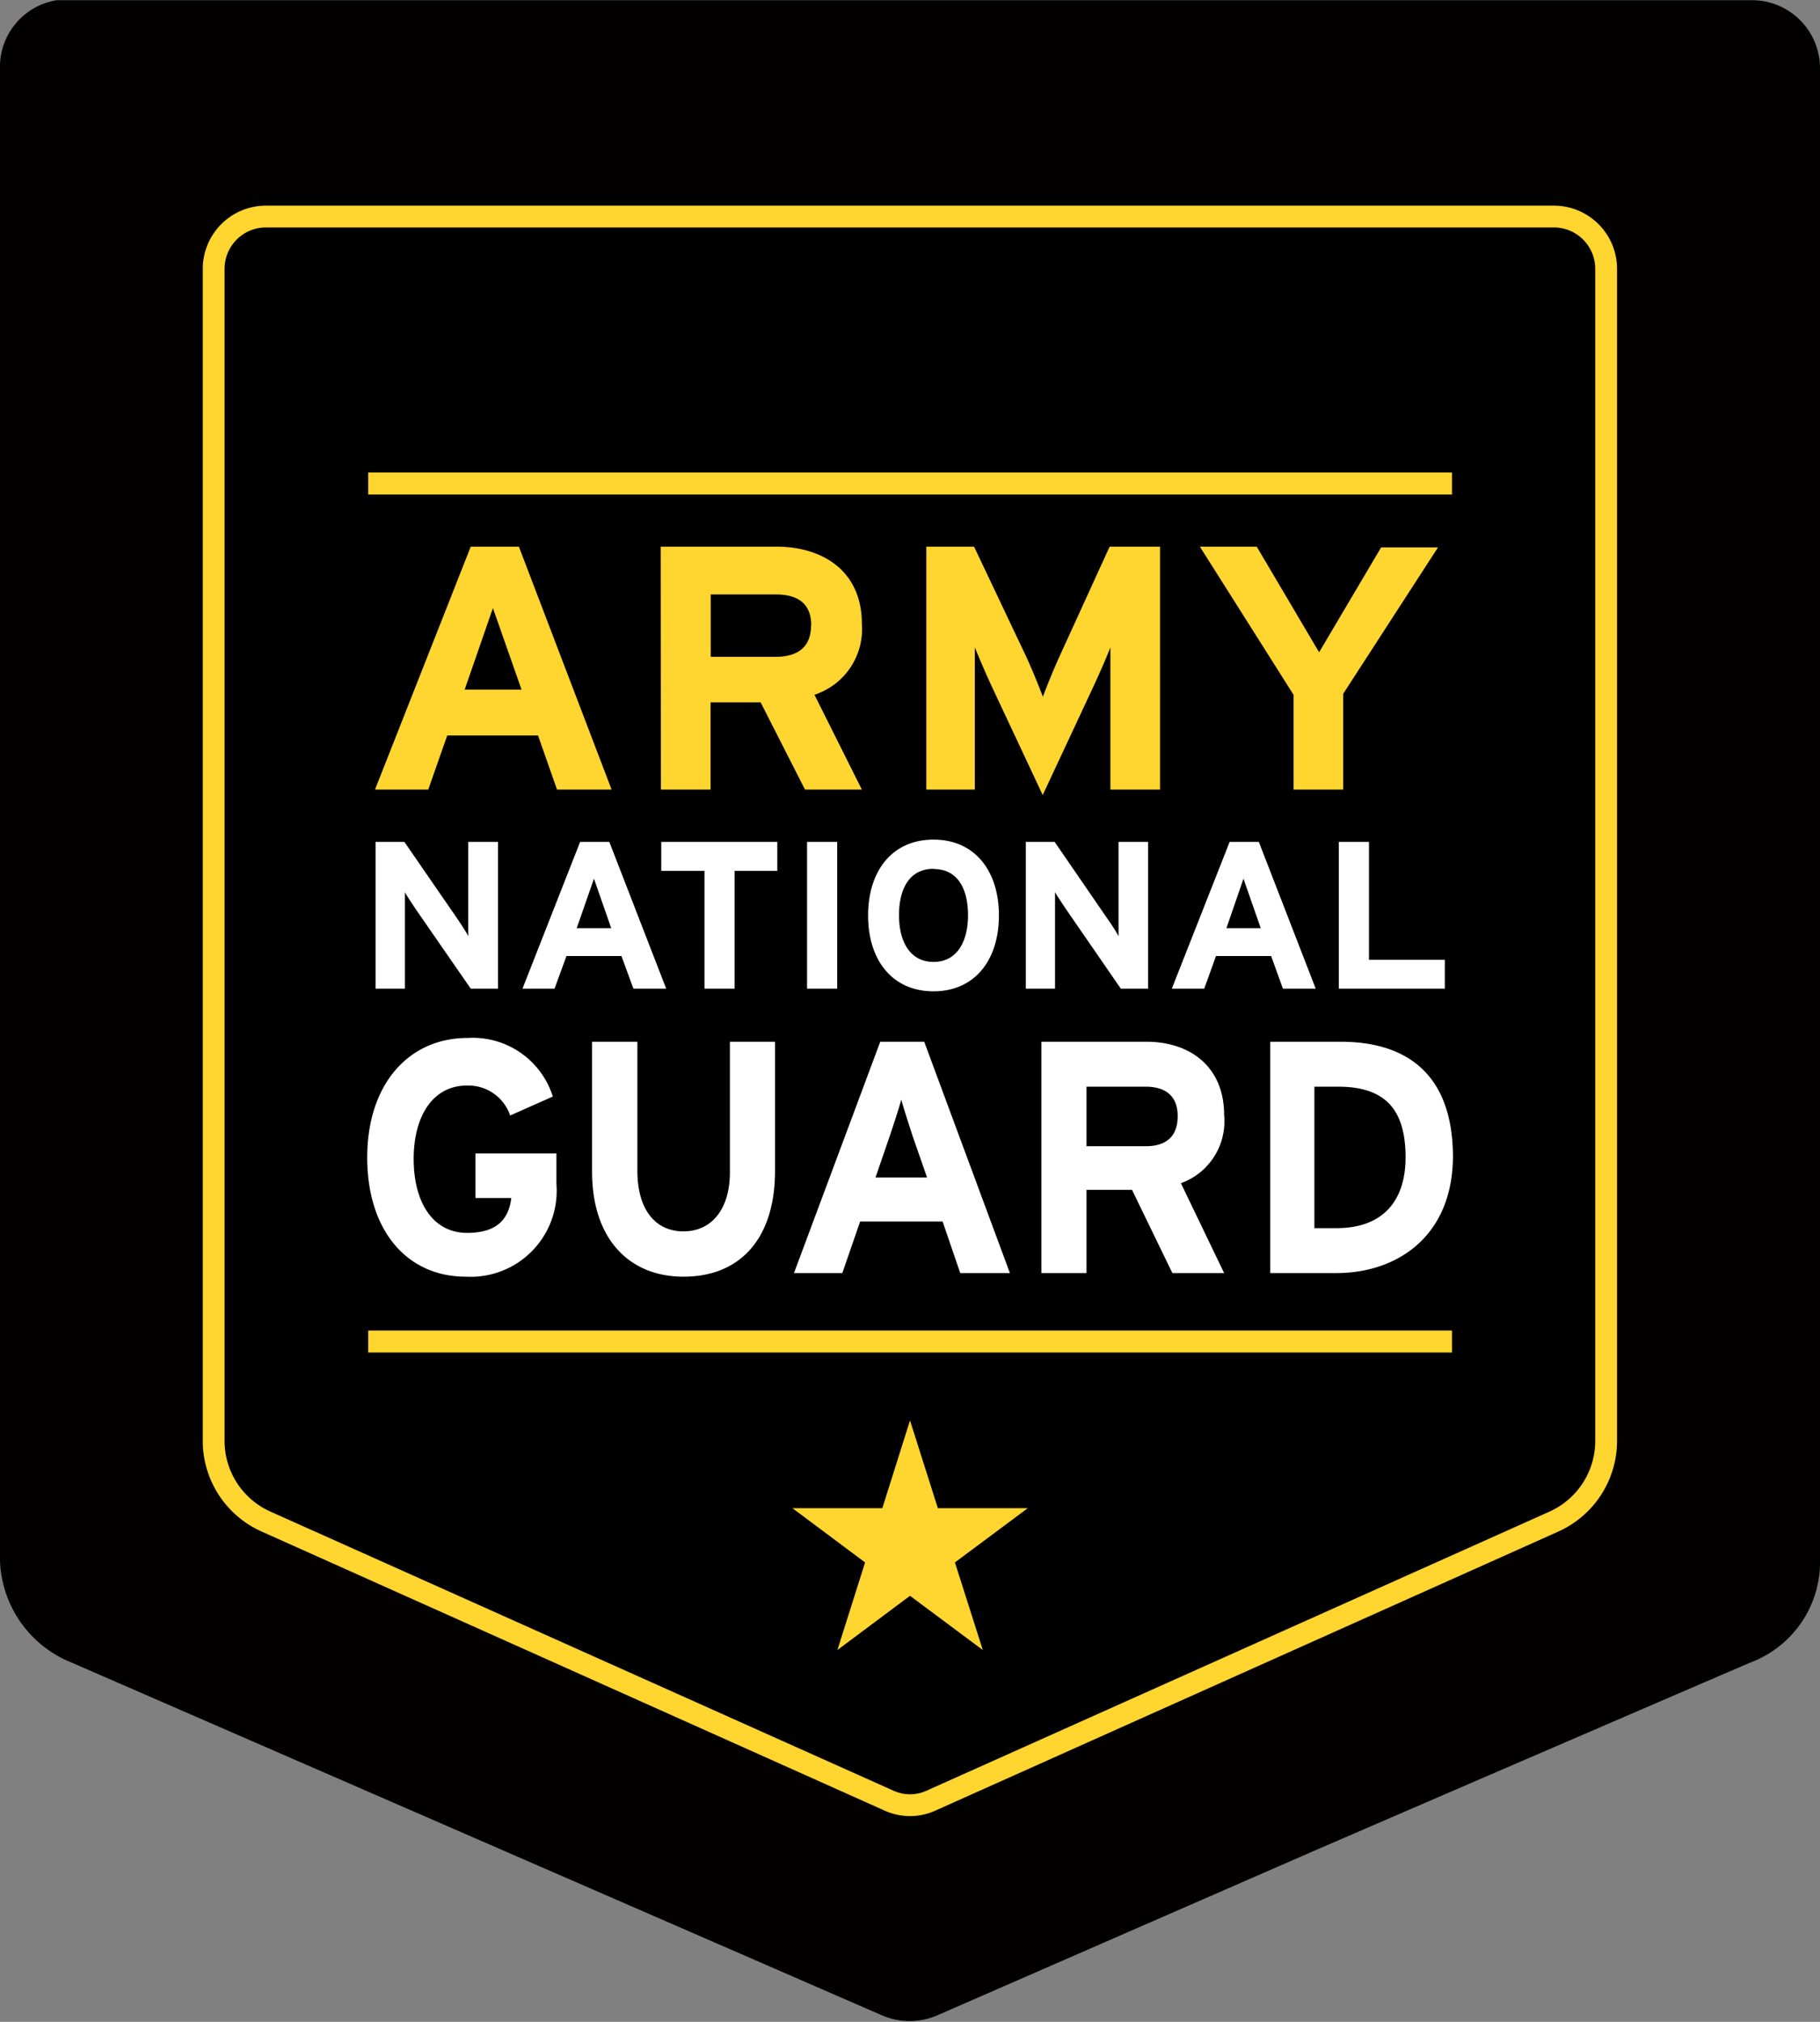 <svg id="Layer_1" data-name="Layer 1" xmlns="http://www.w3.org/2000/svg" viewBox="0 0 96 106.63"><rect x="0" y="0" width="96" height="106.63" fill="#808080" stroke="none"/><defs><style>.cls-1{fill:#030000;fill-rule:evenodd;}.cls-2{stroke:#ffd530;stroke-miterlimit:10;stroke-width:1.15px;}.cls-3{fill:#fff;}.cls-4{fill:#ffd530;}</style></defs><path id="ARNG_Outline" data-name="ARNG Outline" class="cls-1" d="M48,.18H92.38A3.59,3.59,0,0,1,96,3.68V82.39a5.66,5.66,0,0,1-3.7,5.47q-11.61,5-23.17,10l-19.61,8.56a3.68,3.68,0,0,1-3.08,0L3.75,87.84A6,6,0,0,1,.09,83.32,5,5,0,0,1,0,82.38V3.83A3.56,3.56,0,0,1,3,.18H48Z" transform="translate(0 -0.17)"/><g id="ARNG_Logo" data-name="ARNG Logo"><path class="cls-2" d="M46.91,95.14,14,80.4a4.66,4.66,0,0,1-2.73-4.27V14.38A2.76,2.76,0,0,1,14,11.59H82a2.76,2.76,0,0,1,2.72,2.79V76.13A4.67,4.67,0,0,1,82,80.4L49.09,95.14A2.67,2.67,0,0,1,46.91,95.14Z" transform="translate(0 -0.17)"/><path class="cls-3" d="M70.5,67.31H67V55.11h3.72c3.4,0,5.92,1.63,5.92,6.1C76.59,65.5,73.56,67.31,70.5,67.31Zm.09-9.83H69.33v7.46H70.5c2.5,0,3.64-1.5,3.64-3.73C74.14,58.72,73.1,57.48,70.59,57.48Zm-8.75,9.83-2.13-4.39h-2.4v4.39H54.93V55.11h5.55c2.24,0,4.09,1.27,4.09,3.87a3.47,3.47,0,0,1-2.28,3.59l2.28,4.74Zm-1.41-9.83H57.31v3.14h3.12c1.1,0,1.69-.53,1.69-1.59S61.48,57.48,60.43,57.48Zm-9.78,9.83-.93-2.72H45.37l-.94,2.72H41.88l4.55-12.2h2.32l4.52,12.2Zm-2.52-7.25c-.23-.72-.47-1.45-.59-1.9-.12.45-.36,1.18-.6,1.9l-.76,2.21H48.9ZM36.05,67.5c-2.87,0-4.82-2-4.82-5.54V55.11h2.39v6.81c0,2,.92,3.19,2.43,3.19S38.5,63.91,38.5,62V55.11h2.38v6.81C40.88,65.46,39.07,67.5,36.05,67.5Zm-11.48,0c-3.11,0-5.2-2.44-5.2-6.29s2.18-6.3,5.29-6.3A4.43,4.43,0,0,1,29.16,58l-2.25,1a2.33,2.33,0,0,0-2.28-1.58c-1.79,0-2.81,1.6-2.81,3.87s1,3.9,2.82,3.9c1.63,0,2.2-.78,2.33-1.84H25.08V61h4.27v1.61A4.54,4.54,0,0,1,24.57,67.5ZM70.62,44.57h1.59v6.22h4v1.52H70.62Zm-5.76,0H66.4l3,7.74H67.67l-.62-1.72H64.14l-.62,1.72H61.81Zm.73,1.94-.9,2.61H66.5ZM54.11,44.57h1.52l2.81,4.09a10,10,0,0,1,.56.88c0-.29,0-1.26,0-1.69V44.57h1.56v7.74H59.12l-2.91-4.22c-.19-.29-.45-.67-.56-.87,0,.28,0,1.26,0,1.69v3.4H54.11Zm-4.87-.12c2.17,0,3.45,1.64,3.45,4s-1.28,4-3.45,4-3.45-1.64-3.45-4S47.07,44.45,49.24,44.45Zm0,1.54c-1.28,0-1.82,1.07-1.82,2.45S48,50.9,49.24,50.9s1.82-1.07,1.82-2.46S50.52,46,49.24,46Zm-6.67-1.42h1.59v7.74H42.57Zm-7.69,0H41V46.1H38.75v6.21H37.16V46.1H34.88Zm-4.28,0h1.54l3,7.74H33.41l-.63-1.72h-2.9l-.63,1.72H27.56Zm.73,1.94-.91,2.61h1.82ZM19.81,44.57h1.52l2.82,4.09c.19.29.45.68.55.88,0-.29,0-1.26,0-1.69V44.57h1.57v7.74H24.83l-2.92-4.22c-.19-.29-.45-.67-.55-.87,0,.28,0,1.26,0,1.69v3.4H19.81Z" transform="translate(0 -0.17)"/><path class="cls-4" d="M50.37,82.57l3.84-2.86H49.47L48,75.08l-1.46,4.63H41.8l3.83,2.86-1.46,4.62L48,84.33l3.84,2.86ZM68.23,36.81v5h2.62V36.76l5-7.72h-3l-3.27,5.53L66.29,29h-3Zm-19.37,5h2.56V37.12c0-.69,0-2.31,0-2.81.19.48.58,1.39.92,2.12L55,42.1l2.65-5.67c.34-.73.74-1.64.92-2.12,0,.5,0,2.12,0,2.81v4.69h2.62V29H58.53l-2.64,5.78c-.33.73-.71,1.66-.88,2.14-.17-.46-.56-1.43-.89-2.14L51.38,29H48.86Zm-14,0h2.62v-4.6h2.64l2.34,4.6h3l-2.5-5a3.64,3.64,0,0,0,2.5-3.76c0-2.71-2-4.05-4.51-4.05h-6.1Zm7.92-8.66c0,1.11-.66,1.66-1.87,1.66H37.49V31.52h3.43C42.08,31.52,42.79,32,42.79,33.15Zm-23,8.66h2.81l1-2.85h4.79l1,2.85h2.88L27.37,29H24.83Zm7.73-5.27h-3L26,32.24ZM76.59,26.25H19.42V25.09H76.59Zm0,44.09H19.42V71.5H76.59Z" transform="translate(0 -0.17)"/></g></svg>